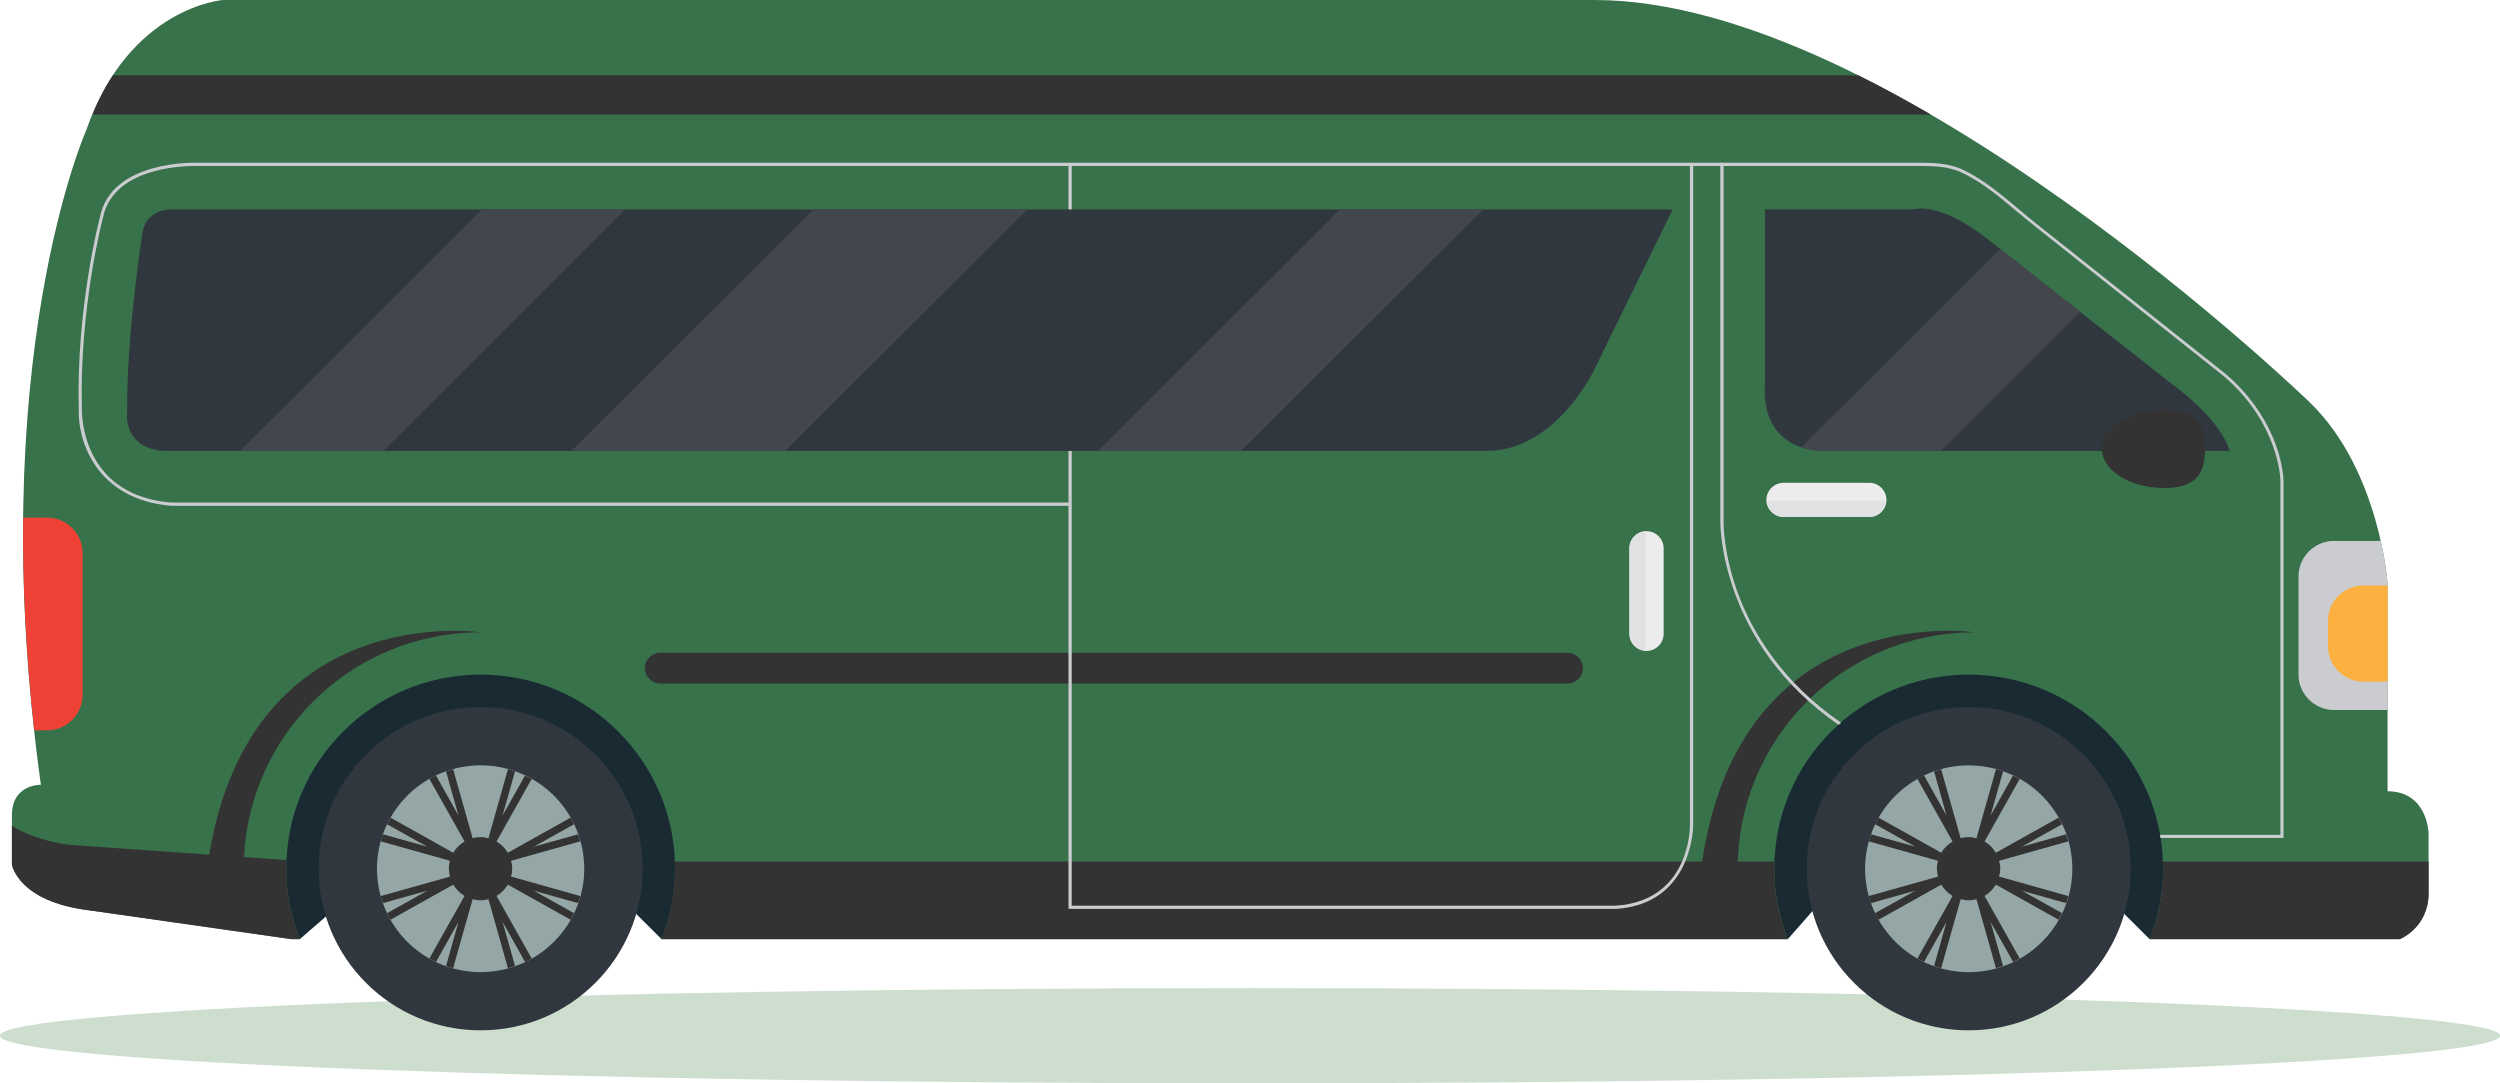 <svg width="210" height="91" viewBox="0 0 210 91" fill="none" xmlns="http://www.w3.org/2000/svg">
<path d="M105 91C47.01 91 0 89.209 0 87C0 84.791 47.01 83 105 83C162.99 83 210 84.791 210 87C210 89.209 162.99 91 105 91Z" fill="#CEDECE"/>
<path d="M180.571 78.894L176.593 74.925H153.663L150.171 78.894L145.16 73.895H60.849L55.577 78.894L51.444 74.783H29.915L25.177 78.894L16.105 64.89V50.353H185.107V73.824L180.571 78.894Z" fill="#192A32"/>
<path d="M165.371 86.548C157.855 86.548 151.762 80.469 151.762 72.971C151.762 65.472 157.855 59.393 165.371 59.393C172.887 59.393 178.98 65.472 178.98 72.971C178.98 80.469 172.887 86.548 165.371 86.548Z" fill="#30373E"/>
<path d="M158.756 78.62C155.632 74.974 156.062 69.492 159.716 66.376C163.37 63.259 168.865 63.688 171.988 67.334C175.112 70.979 174.682 76.461 171.028 79.578C167.374 82.695 161.88 82.266 158.756 78.62Z" fill="#94A6A5"/>
<path d="M156.976 75.269L162.794 73.634C162.735 73.421 162.699 73.196 162.699 72.971C162.699 72.734 162.735 72.52 162.794 72.307L156.976 70.672C157.035 70.471 157.094 70.269 157.166 70.08L160.882 71.122L157.51 69.239C157.605 69.049 157.7 68.859 157.795 68.682L163.067 71.632C163.293 71.241 163.625 70.921 164.017 70.684L161.06 65.424C161.239 65.317 161.429 65.222 161.619 65.139L163.507 68.504L162.462 64.796C162.664 64.725 162.854 64.665 163.055 64.606L164.694 70.412C164.908 70.352 165.134 70.317 165.359 70.317C165.597 70.317 165.81 70.352 166.024 70.412L167.663 64.606C167.865 64.665 168.067 64.725 168.257 64.796L167.212 68.504L169.1 65.139C169.29 65.234 169.48 65.329 169.658 65.424L166.701 70.684C167.093 70.909 167.414 71.241 167.651 71.632L172.923 68.682C173.03 68.859 173.125 69.049 173.208 69.239L169.836 71.122L173.553 70.08C173.624 70.281 173.683 70.471 173.743 70.672L167.924 72.307C167.984 72.52 168.019 72.746 168.019 72.971C168.019 73.208 167.984 73.421 167.924 73.634L173.743 75.269C173.683 75.471 173.624 75.672 173.553 75.862L169.836 74.819L173.208 76.703C173.113 76.892 173.018 77.082 172.923 77.26L167.651 74.309C167.425 74.7 167.093 75.02 166.701 75.257L169.658 80.518C169.48 80.624 169.29 80.719 169.1 80.802L167.212 77.437L168.257 81.146C168.055 81.217 167.865 81.276 167.663 81.335L166.024 75.53C165.81 75.589 165.585 75.624 165.359 75.624C165.122 75.624 164.908 75.589 164.694 75.53L163.055 81.335C162.854 81.276 162.652 81.217 162.462 81.146L163.507 77.437L161.619 80.802C161.429 80.707 161.239 80.612 161.06 80.518L164.017 75.257C163.625 75.032 163.305 74.7 163.067 74.309L157.795 77.26C157.688 77.082 157.593 76.892 157.51 76.703L160.882 74.819L157.166 75.862C157.094 75.672 157.035 75.471 156.976 75.269Z" fill="#333333"/>
<path d="M40.377 86.548C32.861 86.548 26.768 80.469 26.768 72.971C26.768 65.472 32.861 59.393 40.377 59.393C47.892 59.393 53.985 65.472 53.985 72.971C53.985 80.469 47.892 86.548 40.377 86.548Z" fill="#30373E"/>
<path d="M31.901 74.974C30.793 70.307 33.687 65.627 38.364 64.522C43.042 63.416 47.733 66.304 48.841 70.971C49.949 75.638 47.055 80.318 42.377 81.423C37.699 82.529 33.009 79.642 31.901 74.974Z" fill="#94A6A5"/>
<path d="M31.981 75.269L37.8 73.634C37.74 73.421 37.705 73.196 37.705 72.971C37.705 72.734 37.74 72.52 37.8 72.307L31.981 70.672C32.041 70.471 32.1 70.269 32.171 70.08L35.888 71.122L32.516 69.239C32.611 69.049 32.706 68.859 32.8 68.682L38.073 71.632C38.299 71.241 38.631 70.921 39.023 70.684L36.066 65.424C36.244 65.317 36.434 65.222 36.624 65.139L38.512 68.504L37.467 64.796C37.669 64.725 37.859 64.665 38.061 64.606L39.7 70.412C39.914 70.352 40.139 70.317 40.365 70.317C40.602 70.317 40.816 70.352 41.03 70.412L42.669 64.606C42.87 64.665 43.072 64.725 43.262 64.796L42.217 68.504L44.105 65.139C44.295 65.234 44.485 65.329 44.663 65.424L41.707 70.684C42.099 70.909 42.419 71.241 42.657 71.632L47.929 68.682C48.036 68.859 48.131 69.049 48.214 69.239L44.842 71.122L48.558 70.08C48.63 70.281 48.689 70.471 48.748 70.672L42.93 72.307C42.989 72.52 43.025 72.746 43.025 72.971C43.025 73.208 42.989 73.421 42.93 73.634L48.748 75.269C48.689 75.471 48.63 75.672 48.558 75.862L44.842 74.819L48.214 76.703C48.119 76.892 48.024 77.082 47.929 77.26L42.657 74.309C42.431 74.7 42.099 75.02 41.707 75.257L44.663 80.518C44.485 80.624 44.295 80.719 44.105 80.802L42.217 77.437L43.262 81.146C43.06 81.217 42.87 81.276 42.669 81.335L41.03 75.53C40.816 75.589 40.59 75.624 40.365 75.624C40.127 75.624 39.914 75.589 39.7 75.53L38.061 81.335C37.859 81.276 37.657 81.217 37.467 81.146L38.512 77.437L36.624 80.802C36.434 80.707 36.244 80.612 36.066 80.518L39.023 75.257C38.631 75.032 38.31 74.7 38.073 74.309L32.8 77.26C32.694 77.082 32.599 76.892 32.516 76.703L35.888 74.819L32.171 75.862C32.1 75.672 32.041 75.471 31.981 75.269Z" fill="#333333"/>
<path d="M3.434 65.921C-1.482 30.508 7.258 10.9 7.258 10.9C10.856 0.569 18.729 0 18.729 0H133.939C159.054 0 194.001 33.778 194.001 33.778C199.915 39.489 200.556 49.038 200.556 49.038V66.466C203.893 66.466 204 69.949 204 69.949V75.02C204 77.923 201.578 78.883 201.578 78.883H180.571C181.295 77.046 181.699 75.056 181.699 72.959C181.699 63.966 174.384 56.668 165.371 56.668C156.358 56.668 149.043 63.966 149.043 72.959C149.043 75.056 149.459 77.046 150.171 78.883H55.577C56.301 77.046 56.705 75.056 56.705 72.959C56.705 63.966 49.39 56.668 40.377 56.668C31.364 56.668 24.049 63.966 24.049 72.959C24.049 75.056 24.465 77.046 25.177 78.883H24.5L7.543 76.466C1.487 75.743 1 72.603 1 72.603V68.492C1 65.85 3.434 65.921 3.434 65.921Z" fill="#38724B"/>
<path d="M149.067 72.366C149.055 72.568 149.031 72.769 149.031 72.97C149.031 75.067 149.447 77.058 150.159 78.894H55.565C56.289 77.058 56.693 75.067 56.693 72.97C56.693 72.769 56.669 72.568 56.657 72.366H149.067Z" fill="#333333"/>
<path d="M201.578 78.894H180.571C181.295 77.058 181.699 75.068 181.699 72.971C181.699 72.769 181.675 72.568 181.663 72.366H204V75.032C204 77.935 201.578 78.894 201.578 78.894Z" fill="#333333"/>
<path d="M24.049 72.971C24.049 75.068 24.464 77.058 25.177 78.894H24.5L7.543 76.478C1.487 75.755 1 72.615 1 72.615V69.357C2.971 70.66 5.833 70.968 5.833 70.968L24.073 72.248C24.073 72.485 24.049 72.722 24.049 72.971Z" fill="#333333"/>
<path d="M152.95 37.877H187.292C186.449 35.046 182.364 32.202 182.364 32.202L166.808 19.964C162.818 16.883 160.764 17.582 160.764 17.582H148.26V32.356C148.272 32.356 147.559 37.498 152.95 37.877Z" fill="#30373E"/>
<path d="M9.479 6.327H156.097C158.139 7.346 160.17 8.448 162.177 9.62H7.769C8.279 8.365 8.861 7.275 9.479 6.327Z" fill="#333333"/>
<path d="M196.056 59.642C194.417 59.642 193.075 58.303 193.075 56.668V48.41C193.075 46.775 194.417 45.436 196.056 45.436H199.986C200.461 47.557 200.568 49.026 200.568 49.026V59.642H196.056Z" fill="#CACCCF"/>
<path d="M198.526 49.18H200.188C200.319 49.18 200.438 49.204 200.568 49.216V57.225C200.438 57.237 200.319 57.26 200.188 57.26H198.538C196.899 57.26 195.557 55.922 195.557 54.287V52.13C195.557 50.507 196.899 49.18 198.526 49.18Z" fill="#FBB040"/>
<path d="M149.815 43.422H157.023C157.819 43.422 158.46 42.771 158.46 41.989C158.46 41.195 157.807 40.555 157.023 40.555H149.815C149.02 40.555 148.378 41.207 148.378 41.989C148.378 42.771 149.031 43.422 149.815 43.422Z" fill="#ECECED"/>
<path d="M158.448 42.048C158.413 42.806 157.795 43.422 157.023 43.422H149.815C149.043 43.422 148.426 42.806 148.39 42.048H158.448Z" fill="#E0E1E2"/>
<path d="M136.872 46.052V53.244C136.872 54.038 137.525 54.678 138.309 54.678C139.104 54.678 139.746 54.026 139.746 53.244V46.052C139.746 45.258 139.092 44.619 138.309 44.619C137.513 44.607 136.872 45.258 136.872 46.052Z" fill="#ECECED"/>
<path d="M138.249 54.666C137.489 54.63 136.872 54.014 136.872 53.244V46.052C136.872 45.282 137.489 44.666 138.249 44.63V54.666Z" fill="#E0E1E2"/>
<path d="M3.957 61.348H2.876C2.152 54.784 1.891 48.825 1.95 43.481H3.957C5.596 43.481 6.937 44.82 6.937 46.455V58.386C6.926 60.009 5.596 61.348 3.957 61.348Z" fill="#EF4136"/>
<path d="M20.475 72.971C20.475 61.999 29.381 53.114 40.377 53.114C40.377 53.114 20.534 50.163 17.423 72.817L20.475 72.971Z" fill="#333333"/>
<path d="M145.967 72.971C145.967 61.999 154.874 53.114 165.87 53.114C165.87 53.114 146.027 50.163 142.916 72.817L145.967 72.971Z" fill="#333333"/>
<path d="M154.649 60.708C154.577 60.767 154.518 60.827 154.447 60.886C144.448 53.99 144.507 43.967 144.507 43.861V13.672H155.931H161.334C162.343 13.672 163.424 13.708 164.469 14.087C164.635 14.146 164.813 14.217 164.968 14.3C166.642 15.106 168.138 16.374 169.587 17.582C170.062 17.985 170.549 18.4 171.036 18.779L186.996 31.444C189.477 33.589 190.653 35.911 191.211 37.475C191.805 39.181 191.817 40.365 191.817 40.413V70.388H181.474C181.462 70.305 181.45 70.21 181.438 70.127H191.555V40.401C191.555 40.354 191.496 35.65 186.841 31.634L170.905 18.98C170.418 18.601 169.931 18.174 169.445 17.784C168.008 16.575 166.523 15.331 164.873 14.537C164.718 14.466 164.552 14.395 164.398 14.336C163.388 13.969 162.343 13.945 161.346 13.945H144.781V43.872C144.781 43.896 144.745 46.645 146.122 50.199C147.286 53.185 149.709 57.308 154.649 60.708Z" fill="#CACCCF"/>
<path d="M55.47 57.414H131.67C132.383 57.414 132.965 56.834 132.965 56.123C132.965 55.412 132.383 54.831 131.67 54.831H55.458C54.745 54.831 54.164 55.412 54.164 56.123C54.175 56.834 54.757 57.414 55.47 57.414Z" fill="#333333"/>
<path d="M89.883 42.486V42.214H14.323C11.153 41.929 8.932 40.531 7.733 38.079C6.842 36.242 6.878 34.465 6.878 34.441C6.641 25.935 8.624 18.364 8.647 18.293C9.562 13.732 16.366 13.945 16.437 13.945H144.65V13.672H16.461C16.402 13.672 9.348 13.447 8.398 18.234C8.374 18.305 6.379 25.899 6.617 34.441C6.534 36.965 8.03 41.917 14.323 42.486H89.883Z" fill="#CACCCF"/>
<path d="M89.752 76.347H135.767C142.215 75.909 142.227 69.381 142.227 69.309V13.886H141.954V69.309C141.954 69.57 141.942 75.648 135.755 76.075H90.025V13.803H89.752V76.347Z" fill="#CACCCF"/>
<path d="M14.252 37.877H124.878C130.697 37.877 133.903 31.077 133.903 31.077L140.505 17.594H14.252C14.252 17.594 12.162 17.582 11.937 19.75C11.937 19.75 10.619 28.103 10.678 34.738C10.666 34.726 10.322 37.937 14.252 37.877Z" fill="#30373E"/>
<path d="M174.729 26.195L163.02 37.877H152.938C152.309 37.83 151.775 37.723 151.3 37.569L168.007 20.911L174.729 26.195Z" fill="#43474D"/>
<path d="M68.331 17.582H86.297L65.956 37.877H47.989L68.331 17.582Z" fill="#43474D"/>
<path d="M104.252 37.877H92.234L112.576 17.582H124.593L104.252 37.877Z" fill="#43474D"/>
<path d="M40.508 17.582H52.525L32.195 37.877H20.166L40.508 17.582Z" fill="#43474D"/>
<path d="M176.558 37.7C176.558 39.512 178.909 40.993 181.806 40.993C184.704 40.993 185.226 39.524 185.226 37.7C185.226 35.875 184.716 34.406 181.806 34.406C178.909 34.418 176.558 35.887 176.558 37.7Z" fill="#333333"/>
</svg>
